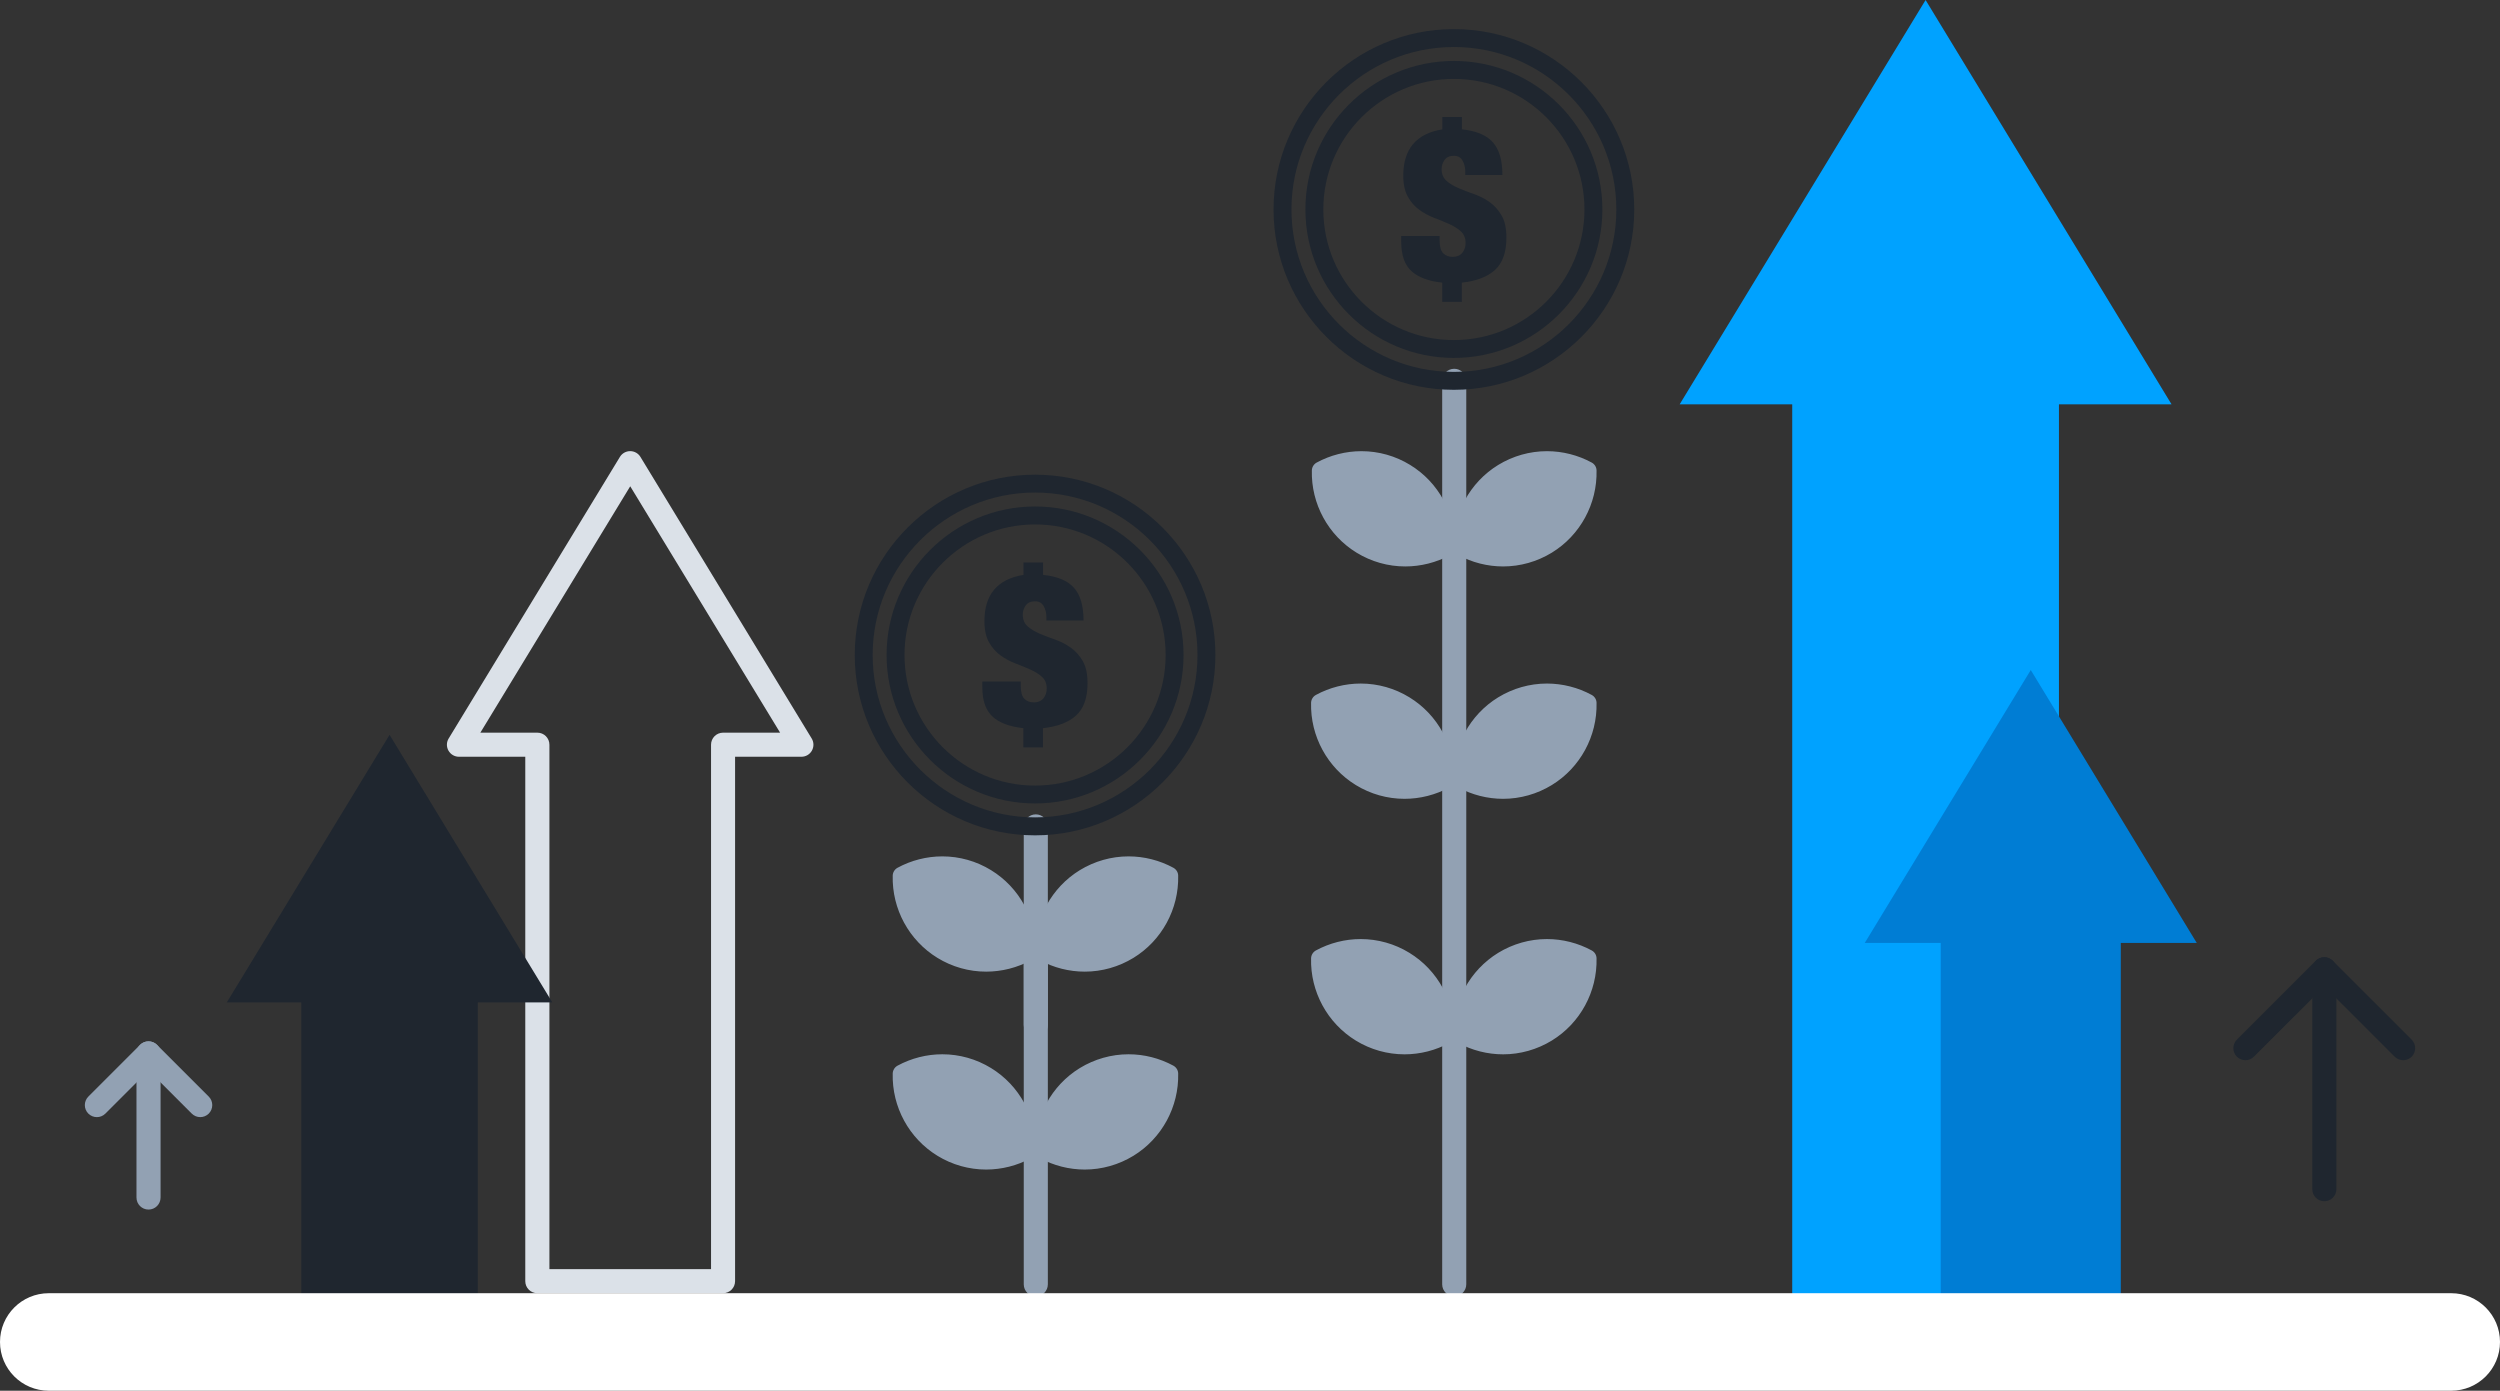 <svg width="453" height="252" viewBox="0 0 453 252" fill="none" xmlns="http://www.w3.org/2000/svg">
<rect x="0" y="0" width="453" height="252" fill="#333333" stroke="none"/>
<g clip-path="url(#clip0_20529_101923)">
<path d="M196.553 176.062C193.726 176.062 190.918 175.347 188.431 173.996C187.912 173.71 187.572 173.173 187.563 172.574C187.42 166.536 190.524 160.82 195.667 157.671C198.333 156.043 201.383 155.176 204.496 155.176C207.323 155.176 210.132 155.891 212.618 157.242C213.137 157.528 213.477 158.065 213.486 158.664C213.629 164.702 210.525 170.418 205.382 173.567C202.716 175.195 199.666 176.062 196.553 176.062Z" fill="#92A1B3"/>
<path d="M178.692 176.062C175.579 176.062 172.529 175.204 169.863 173.567C164.72 170.418 161.607 164.711 161.759 158.664C161.777 158.065 162.108 157.528 162.627 157.242C165.114 155.891 167.922 155.176 170.749 155.176C173.862 155.176 176.912 156.035 179.578 157.671C184.721 160.82 187.834 166.527 187.682 172.574C187.664 173.173 187.333 173.71 186.814 173.996C184.327 175.347 181.519 176.062 178.692 176.062Z" fill="#92A1B3"/>
<path d="M196.553 211.922C193.726 211.922 190.918 211.206 188.431 209.855C187.912 209.569 187.572 209.032 187.563 208.433C187.42 202.395 190.524 196.679 195.667 193.531C198.333 191.903 201.383 191.035 204.496 191.035C207.323 191.035 210.132 191.751 212.618 193.101C213.137 193.388 213.477 193.924 213.486 194.524C213.629 200.562 210.525 206.277 205.382 209.426C202.716 211.054 199.666 211.922 196.553 211.922Z" fill="#92A1B3"/>
<path d="M178.692 211.922C175.579 211.922 172.529 211.063 169.863 209.426C164.72 206.277 161.607 200.571 161.759 194.524C161.777 193.924 162.108 193.388 162.627 193.101C165.114 191.751 167.922 191.035 170.749 191.035C173.862 191.035 176.912 191.894 179.578 193.531C184.721 196.679 187.834 202.386 187.682 208.433C187.664 209.032 187.333 209.569 186.814 209.855C184.327 211.206 181.519 211.922 178.692 211.922Z" fill="#92A1B3"/>
<path d="M187.686 234.903C186.479 234.903 185.504 233.928 185.504 232.72V173.987C185.504 172.78 186.479 171.805 187.686 171.805C188.894 171.805 189.869 172.78 189.869 173.987V232.72C189.869 233.928 188.894 234.903 187.686 234.903Z" fill="#92A1B3"/>
<path d="M272.362 144.746C269.535 144.746 266.726 144.03 264.24 142.68C263.721 142.393 263.381 141.857 263.372 141.257C263.229 135.22 266.333 129.504 271.476 126.355C274.142 124.727 277.192 123.859 280.305 123.859C283.131 123.859 285.94 124.575 288.427 125.926C288.946 126.212 289.286 126.749 289.294 127.348C289.438 133.386 286.334 139.102 281.19 142.25C278.525 143.878 275.475 144.746 272.362 144.746Z" fill="#92A1B3"/>
<path d="M254.501 144.746C251.388 144.746 248.338 143.887 245.672 142.25C240.529 139.102 237.416 133.395 237.568 127.348C237.586 126.749 237.917 126.212 238.435 125.926C240.922 124.575 243.731 123.859 246.558 123.859C249.67 123.859 252.721 124.718 255.386 126.355C260.53 129.504 263.642 135.211 263.49 141.257C263.473 141.857 263.142 142.393 262.623 142.68C260.136 144.03 257.327 144.746 254.501 144.746Z" fill="#92A1B3"/>
<path d="M272.362 102.64C269.535 102.64 266.726 101.925 264.24 100.574C263.721 100.288 263.381 99.751 263.372 99.152C263.229 93.114 266.333 87.398 271.476 84.25C274.142 82.622 277.192 81.754 280.305 81.754C283.131 81.754 285.94 82.469 288.427 83.82C288.946 84.106 289.286 84.643 289.294 85.243C289.438 91.28 286.334 96.996 281.19 100.145C278.525 101.773 275.475 102.64 272.362 102.64Z" fill="#92A1B3"/>
<path d="M245.813 100.145C240.669 96.996 237.556 91.289 237.708 85.243C237.726 84.643 238.057 84.106 238.576 83.82C241.063 82.469 243.872 81.754 246.698 81.754C249.811 81.754 252.861 82.613 255.527 84.25C260.67 87.398 263.783 93.105 263.631 99.152C263.613 99.751 263.282 100.288 262.763 100.574C260.277 101.925 257.468 102.64 254.641 102.64C251.528 102.64 248.478 101.782 245.813 100.145Z" fill="#92A1B3"/>
<path d="M272.362 191.045C269.535 191.045 266.726 190.329 264.24 188.978C263.721 188.692 263.381 188.156 263.372 187.556C263.229 181.518 266.333 175.802 271.476 172.654C274.142 171.026 277.192 170.158 280.305 170.158C283.131 170.158 285.94 170.874 288.427 172.224C288.946 172.511 289.286 173.047 289.294 173.647C289.438 179.685 286.334 185.4 281.19 188.549C278.525 190.177 275.475 191.045 272.362 191.045Z" fill="#92A1B3"/>
<path d="M254.501 191.045C251.388 191.045 248.338 190.186 245.672 188.549C240.529 185.4 237.416 179.694 237.568 173.647C237.586 173.047 237.917 172.511 238.435 172.224C240.922 170.874 243.731 170.158 246.558 170.158C249.67 170.158 252.721 171.017 255.386 172.654C260.53 175.802 263.642 181.509 263.49 187.556C263.473 188.156 263.142 188.692 262.623 188.978C260.136 190.329 257.327 191.045 254.501 191.045Z" fill="#92A1B3"/>
<path d="M263.507 234.898C262.299 234.898 261.324 233.923 261.324 232.716V69.005C261.324 67.797 262.299 66.822 263.507 66.822C264.714 66.822 265.689 67.797 265.689 69.005V232.716C265.689 233.923 264.714 234.898 263.507 234.898Z" fill="#92A1B3"/>
<path d="M263.442 70.634C245.418 70.634 230.766 55.974 230.766 37.958C230.766 19.943 245.426 5.273 263.442 5.273C281.457 5.273 296.127 19.934 296.127 37.958C296.127 55.983 281.466 70.634 263.442 70.634ZM263.442 8.52C247.215 8.52 234.013 21.723 234.013 37.958C234.013 54.194 247.215 67.387 263.442 67.387C279.668 67.387 292.88 54.185 292.88 37.958C292.88 21.732 279.677 8.52 263.442 8.52Z" fill="#1F262F"/>
<path d="M263.446 64.856C248.615 64.856 236.539 52.789 236.539 37.95C236.539 23.11 248.606 11.043 263.446 11.043C278.285 11.043 290.352 23.11 290.352 37.95C290.352 52.789 278.285 64.856 263.446 64.856ZM263.446 14.299C250.404 14.299 239.786 24.908 239.786 37.958C239.786 51.009 250.395 61.618 263.446 61.618C276.496 61.618 287.105 51.009 287.105 37.958C287.105 24.908 276.496 14.299 263.446 14.299Z" fill="#1F262F"/>
<path d="M255.795 49.157C254.534 48.039 253.898 46.25 253.898 43.808V42.762H260.858V43.495C260.858 44.658 261.072 45.454 261.511 45.892C261.949 46.331 262.53 46.545 263.246 46.545C263.962 46.545 264.561 46.304 264.963 45.812C265.366 45.32 265.563 44.73 265.563 44.032C265.563 43.155 265.285 42.458 264.731 41.948C264.176 41.429 263.479 40.991 262.647 40.615C261.806 40.239 260.902 39.872 259.918 39.497C258.943 39.121 258.031 38.638 257.19 38.03C256.349 37.422 255.661 36.634 255.106 35.65C254.551 34.675 254.274 33.396 254.274 31.822C254.274 27.001 256.636 24.21 261.35 23.441V21.195H264.901V23.441C267.477 23.7 269.346 24.478 270.5 25.775C271.663 27.072 272.236 29.058 272.236 31.706H265.509V31.124C265.509 30.355 265.339 29.675 265.008 29.094C264.668 28.512 264.158 28.226 263.461 28.226C262.691 28.226 262.119 28.477 261.761 28.977C261.403 29.478 261.224 30.024 261.224 30.623C261.224 31.527 261.511 32.233 262.092 32.752C262.673 33.271 263.398 33.709 264.275 34.085C265.151 34.461 266.09 34.819 267.092 35.167C268.094 35.516 269.042 35.999 269.91 36.617C270.787 37.234 271.511 38.048 272.093 39.05C272.674 40.051 272.96 41.393 272.96 43.066C272.96 45.696 272.28 47.637 270.912 48.898C269.543 50.159 267.54 50.928 264.883 51.215V54.694H261.332V51.215C258.881 50.955 257.029 50.267 255.768 49.148L255.795 49.157Z" fill="#1F262F"/>
<path d="M393.485 73.265L348.916 0L304.355 73.265H324.75V234.902H373.082V73.265H393.485Z" fill="#00A2FF"/>
<path d="M131.022 234.33H97.362C96.155 234.33 95.18 233.355 95.18 232.147V137.124H83.158C82.371 137.124 81.646 136.695 81.261 136.015C80.877 135.327 80.886 134.486 81.297 133.815L112.327 82.793C112.721 82.14 113.427 81.746 114.188 81.746C114.948 81.746 115.655 82.14 116.048 82.793L147.079 133.815C147.49 134.486 147.499 135.327 147.114 136.015C146.73 136.704 146.005 137.124 145.218 137.124H133.196V232.147C133.196 233.355 132.221 234.33 131.013 234.33H131.022ZM99.536 229.964H128.84V134.942C128.84 133.734 129.815 132.759 131.022 132.759H141.354L114.197 88.115L87.04 132.759H97.371C98.579 132.759 99.554 133.734 99.554 134.942V229.964H99.536Z" fill="#DBE1E8"/>
<path d="M100.081 181.635L70.589 133.145L41.098 181.635H54.596V234.903H86.583V181.635H100.081Z" fill="#1F262F"/>
<path d="M398.055 170.865L367.973 121.408L337.891 170.865H351.657V234.902H384.288V170.865H398.055Z" fill="#007DD4"/>
<path d="M435.457 192.108C434.902 192.108 434.338 191.893 433.918 191.473L421.162 178.726L408.407 191.473C407.557 192.322 406.18 192.322 405.321 191.473C404.471 190.623 404.471 189.245 405.321 188.386L419.615 174.092C420.465 173.243 421.842 173.243 422.701 174.092L436.995 188.386C437.845 189.236 437.845 190.614 436.995 191.473C436.566 191.902 436.011 192.108 435.457 192.108Z" fill="#1F262F"/>
<path d="M421.171 217.664C419.963 217.664 418.988 216.689 418.988 215.482V175.632C418.988 174.424 419.963 173.449 421.171 173.449C422.378 173.449 423.353 174.424 423.353 175.632V215.482C423.353 216.689 422.378 217.664 421.171 217.664Z" fill="#1F262F"/>
<path d="M36.287 202.421C35.732 202.421 35.169 202.206 34.748 201.786L26.921 193.959L19.094 201.786C18.245 202.636 16.867 202.636 16.008 201.786C15.159 200.936 15.159 199.559 16.008 198.7L25.374 189.335C26.224 188.485 27.601 188.485 28.46 189.335L37.825 198.7C38.675 199.55 38.675 200.927 37.825 201.786C37.396 202.215 36.841 202.421 36.287 202.421Z" fill="#92A1B3"/>
<path d="M26.913 219.174C25.706 219.174 24.73 218.199 24.73 216.991V190.872C24.73 189.664 25.706 188.689 26.913 188.689C28.121 188.689 29.096 189.664 29.096 190.872V216.991C29.096 218.199 28.121 219.174 26.913 219.174Z" fill="#92A1B3"/>
<path d="M187.686 187.895C186.479 187.895 185.504 186.92 185.504 185.713V149.745C185.504 148.538 186.479 147.562 187.686 147.562C188.894 147.562 189.869 148.538 189.869 149.745V185.713C189.869 186.92 188.894 187.895 187.686 187.895Z" fill="#92A1B3"/>
<path d="M187.555 151.364C169.531 151.364 154.879 136.703 154.879 118.688C154.879 100.673 169.54 86.012 187.555 86.012C205.57 86.012 220.231 100.673 220.231 118.688C220.231 136.703 205.57 151.364 187.555 151.364ZM187.555 89.25C171.329 89.25 158.126 102.453 158.126 118.679C158.126 134.905 171.329 148.108 187.555 148.108C203.781 148.108 216.984 134.905 216.984 118.679C216.984 102.453 203.781 89.25 187.555 89.25Z" fill="#1F262F"/>
<path d="M187.555 145.586C172.724 145.586 160.648 133.52 160.648 118.68C160.648 103.84 172.715 91.773 187.555 91.773C202.395 91.773 214.461 103.84 214.461 118.68C214.461 133.52 202.395 145.586 187.555 145.586ZM187.555 95.029C174.513 95.029 163.895 105.638 163.895 118.689C163.895 131.74 174.504 142.348 187.555 142.348C200.606 142.348 211.214 131.74 211.214 118.689C211.214 105.638 200.606 95.029 187.555 95.029Z" fill="#1F262F"/>
<path d="M179.896 129.886C178.635 128.768 178 126.979 178 124.537V123.49H184.959V124.224C184.959 125.387 185.174 126.183 185.612 126.621C186.05 127.059 186.632 127.274 187.348 127.274C188.063 127.274 188.662 127.032 189.065 126.54C189.467 126.048 189.664 125.458 189.664 124.76C189.664 123.884 189.387 123.186 188.832 122.676C188.278 122.157 187.58 121.719 186.748 121.343C185.907 120.968 185.004 120.601 184.02 120.225C183.045 119.85 182.133 119.367 181.292 118.758C180.451 118.15 179.762 117.363 179.208 116.379C178.653 115.404 178.376 114.125 178.376 112.55C178.376 107.729 180.737 104.938 185.451 104.169V101.924H189.002V104.169C191.578 104.428 193.448 105.207 194.602 106.504C195.765 107.801 196.337 109.786 196.337 112.434H189.611V111.853C189.611 111.083 189.441 110.404 189.11 109.822C188.77 109.241 188.26 108.955 187.562 108.955C186.793 108.955 186.22 109.205 185.863 109.706C185.505 110.207 185.326 110.753 185.326 111.352C185.326 112.255 185.612 112.962 186.194 113.481C186.775 114 187.5 114.438 188.376 114.814C189.253 115.189 190.192 115.547 191.194 115.896C192.196 116.245 193.144 116.728 194.012 117.345C194.888 117.962 195.613 118.776 196.194 119.778C196.775 120.78 197.062 122.122 197.062 123.794C197.062 126.424 196.382 128.365 195.013 129.626C193.645 130.888 191.641 131.657 188.984 131.943V135.423H185.433V131.943C182.982 131.684 181.131 130.995 179.869 129.877L179.896 129.886Z" fill="#1F262F"/>
<path d="M0 243.165C0 248.044 3.956 252 8.835 252H444.165C449.044 252 453 248.044 453 243.165V243.165C453 238.286 449.044 234.33 444.165 234.33H8.835C3.956 234.33 0 238.286 0 243.165V243.165Z" fill="white"/>
</g>
<defs>
<clipPath id="clip0_20529_101923">
<rect width="453" height="252" fill="white"/>
</clipPath>
</defs>
</svg>
